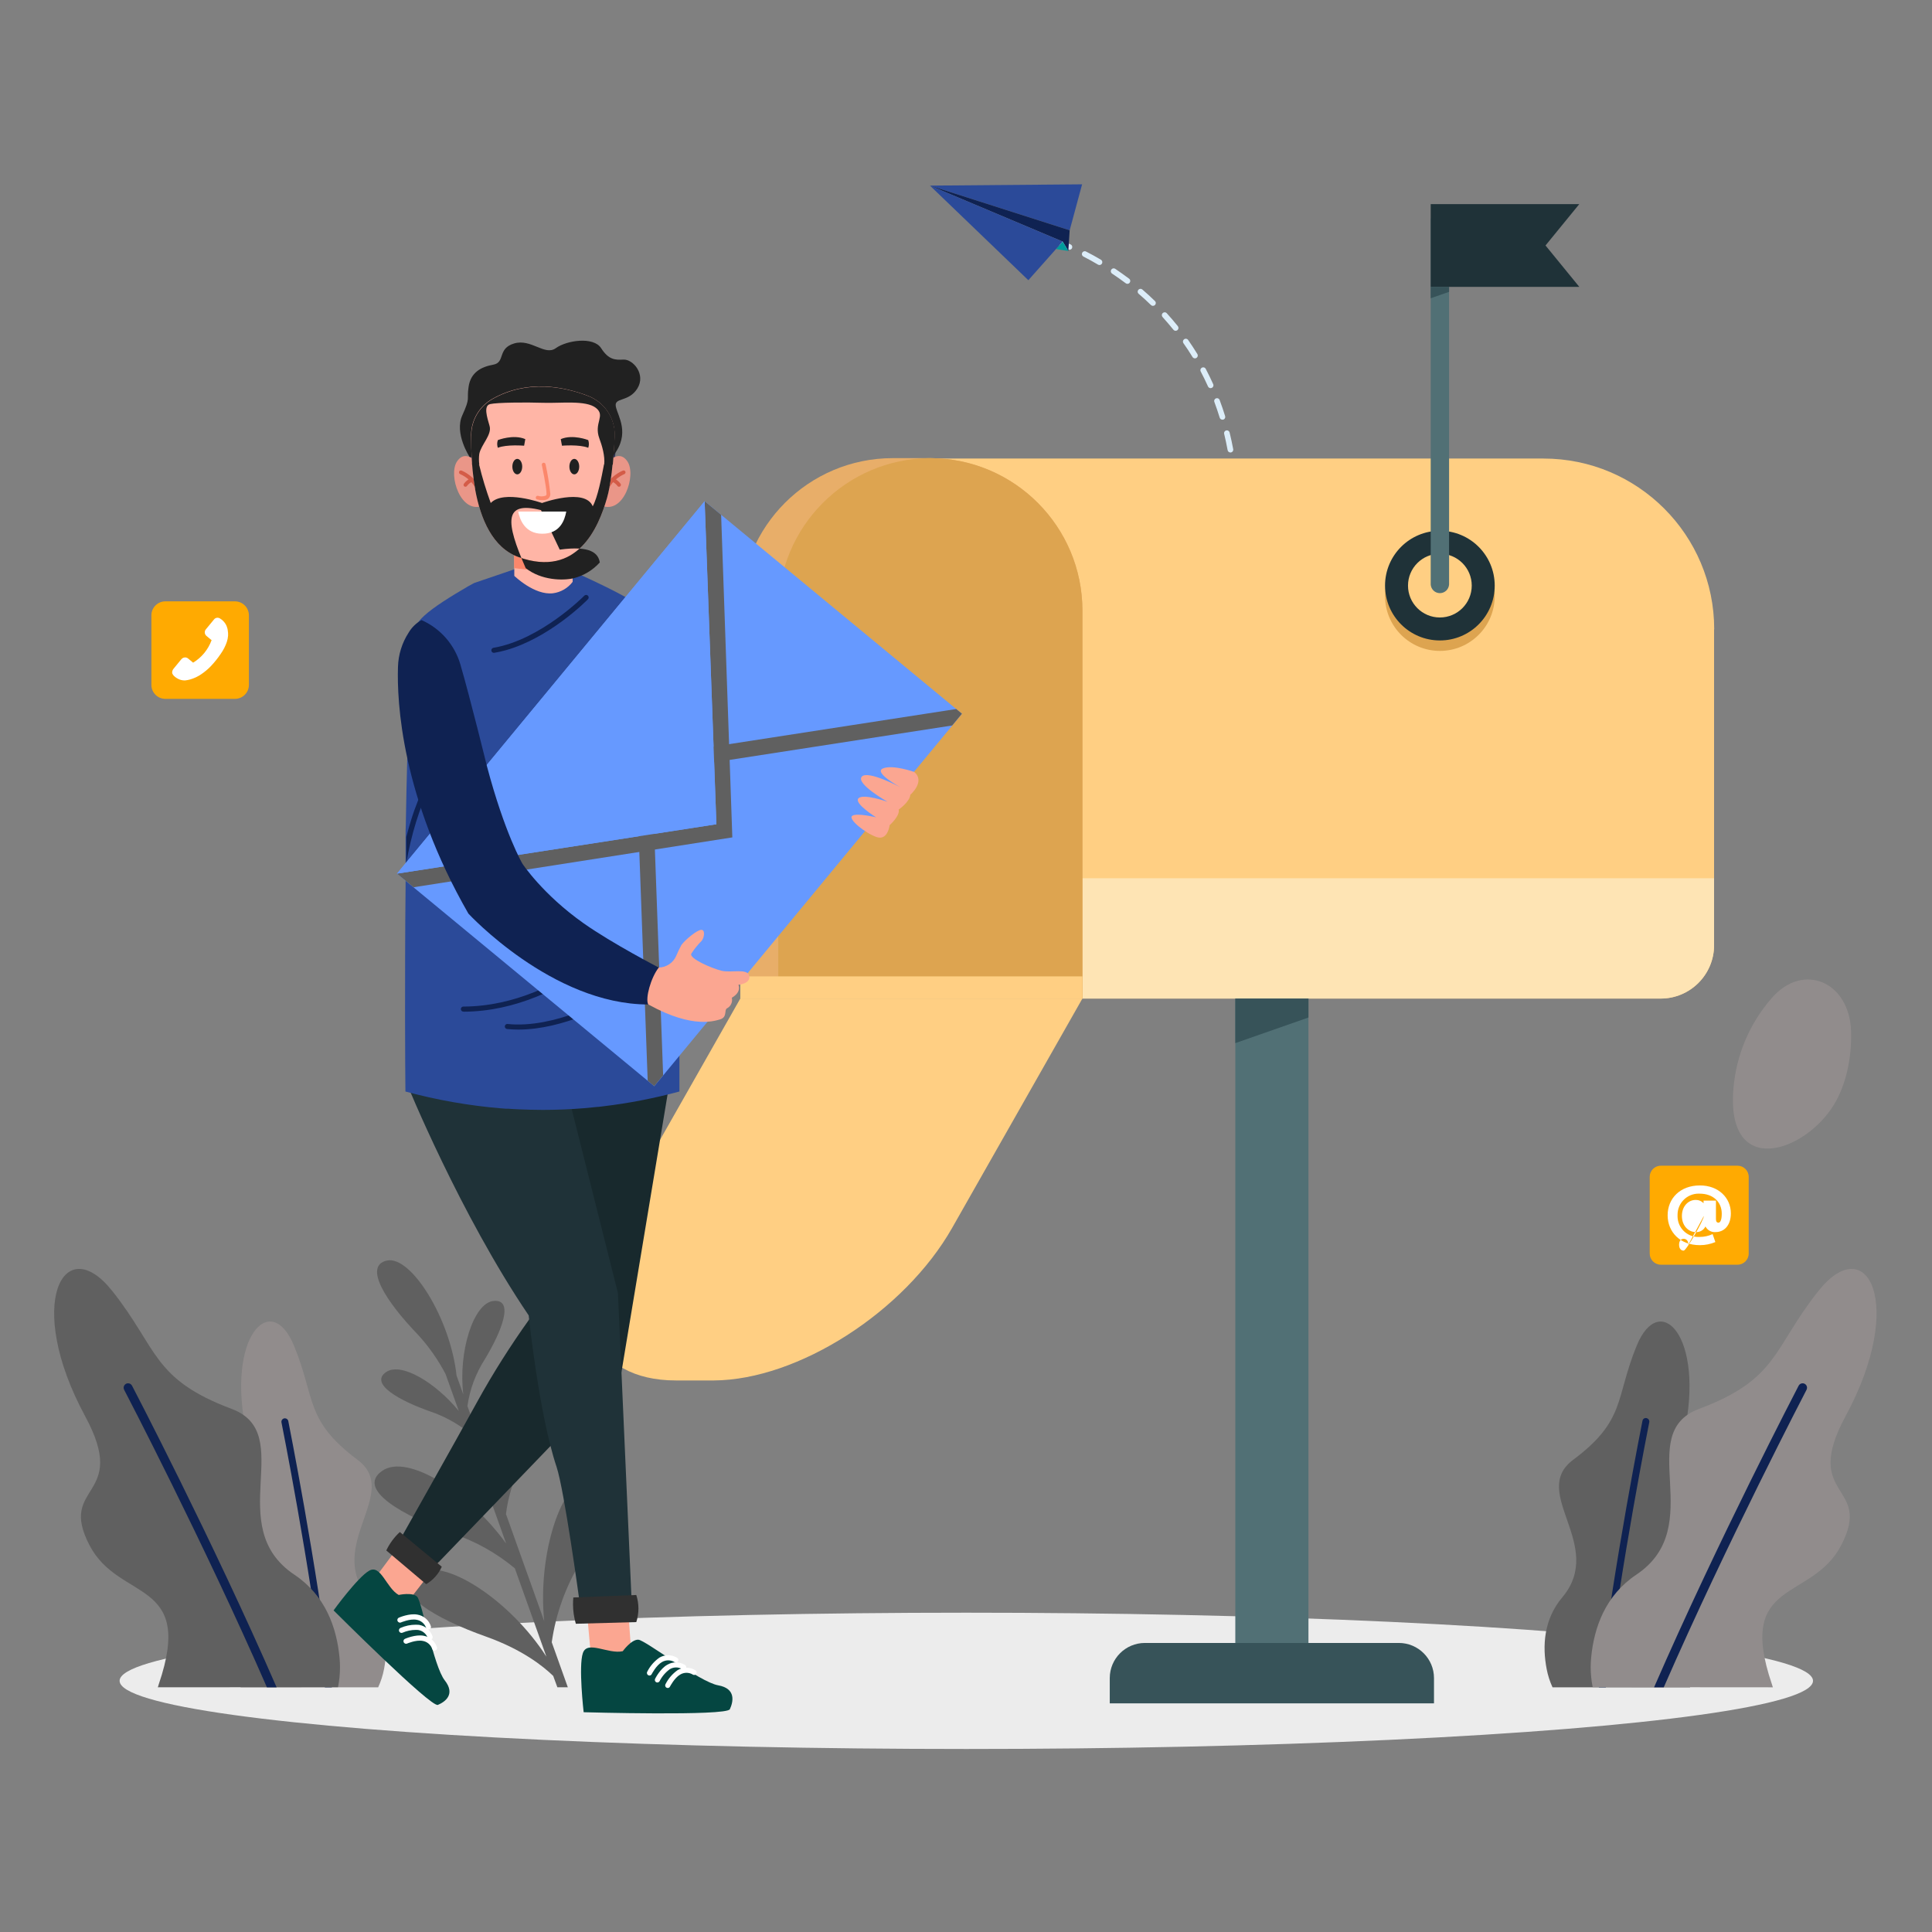 <?xml version="1.0" encoding="UTF-8"?>
<!DOCTYPE svg PUBLIC "-//W3C//DTD SVG 1.1//EN" "http://www.w3.org/Graphics/SVG/1.1/DTD/svg11.dtd">
<!-- Creator: CorelDRAW 2021 (64-Bit) -->
<svg xmlns="http://www.w3.org/2000/svg" xml:space="preserve" width="8.268in" height="8.268in" version="1.1" style="shape-rendering:geometricPrecision; text-rendering:geometricPrecision; image-rendering:optimizeQuality; fill-rule:evenodd; clip-rule:evenodd"
viewBox="0 0 8267.72 8267.72"
 xmlns:xlink="http://www.w3.org/1999/xlink"
 xmlns:xodm="http://www.corel.com/coreldraw/odm/2003">
 <rect x="0" y="0" width="8267.72" height="8267.72" fill="#808080" stroke="none"/>
 <defs>
  <style type="text/css">
   <![CDATA[
    .fil18 {fill:#007FE9;fill-rule:nonzero}
    .fil8 {fill:#009C9C;fill-rule:nonzero}
    .fil20 {fill:#054641;fill-rule:nonzero}
    .fil5 {fill:#0F2252;fill-rule:nonzero}
    .fil3 {fill:#0F2252;fill-rule:nonzero}
    .fil21 {fill:#18292D;fill-rule:nonzero}
    .fil15 {fill:#1F3238;fill-rule:nonzero}
    .fil24 {fill:#212121;fill-rule:nonzero}
    .fil7 {fill:#2B4A99;fill-rule:nonzero}
    .fil23 {fill:#2E3052;fill-rule:nonzero}
    .fil22 {fill:#303030;fill-rule:nonzero}
    .fil17 {fill:#375359;fill-rule:nonzero}
    .fil16 {fill:#517075;fill-rule:nonzero}
    .fil2 {fill:#606060;fill-rule:nonzero}
    .fil30 {fill:#606060;fill-rule:nonzero}
    .fil29 {fill:#6699FF;fill-rule:nonzero}
    .fil4 {fill:#918C8C;fill-rule:nonzero}
    .fil0 {fill:#918C8C;fill-rule:nonzero}
    .fil26 {fill:#D45C48;fill-rule:nonzero}
    .fil6 {fill:#DCEDF9;fill-rule:nonzero}
    .fil14 {fill:#DDA450;fill-rule:nonzero}
    .fil13 {fill:#E8AE69;fill-rule:nonzero}
    .fil25 {fill:#EA9688;fill-rule:nonzero}
    .fil1 {fill:#ECECEC;fill-rule:nonzero}
    .fil28 {fill:#FB876B;fill-rule:nonzero}
    .fil19 {fill:#FBA691;fill-rule:nonzero}
    .fil12 {fill:#FEE4B4;fill-rule:nonzero}
    .fil9 {fill:#FFAA01;fill-rule:nonzero}
    .fil27 {fill:#FFB5A6;fill-rule:nonzero}
    .fil11 {fill:#FFCF83;fill-rule:nonzero}
    .fil10 {fill:white;fill-rule:nonzero}
   ]]>
  </style>
 </defs>
 <g id="Layer_x0020_1">
  <g id="_1669279204320">
   <g id="Layer_3" data-name="Layer 3">
    <path class="fil0" d="M7921.46 4414.65c-6.05,-215.13 -206.41,-298.51 -340.13,-142.86 -94.8,108.59 -152.32,245.1 -163.55,388.81 -30.65,383.43 304.84,272.35 430.12,67.07 53.45,-87.63 76.65,-204.33 73.56,-313.02z"/>
    <ellipse class="fil1" cx="4135.18" cy="7192.91" rx="3623.31" ry="291.62"/>
    <path class="fil2" d="M6618.73 7142.29c5.07,27 13.56,53.35 25.04,78.32l588.43 -0c23.2,-55.12 23.2,-112.48 -11.11,-161.56 -214.43,-305.26 50.06,-299.21 91.96,-507.87 45.98,-229.05 -172.1,-110.66 -106.02,-417.32 89.71,-415.5 -104.75,-615.02 -203.04,-375.14 -92.8,226.24 -45.13,318.9 -272.07,488.47 -188.27,140.61 140.61,365.58 -46.26,588.3 -79.59,94.77 -85.91,208.1 -66.93,306.81z"/>
    <path class="fil3" d="M6871.96 7220.6c66.79,-538.39 184.2,-1126.69 185.88,-1134.56 0.18,-0.93 0.28,-1.88 0.28,-2.83 0,-7.09 -5,-13.2 -11.94,-14.61 -1.15,-0.3 -2.34,-0.45 -3.53,-0.45 -6.96,0 -12.87,5.09 -13.91,11.98 -1.69,8.02 -119.8,599.69 -186.73,1140.47l29.95 0z"/>
    <path class="fil4" d="M7586.67 7220.6c-1.26,-4.36 -2.53,-8.86 -4.08,-13.22 -154.67,-454.02 169.43,-351.52 296.26,-594.07 139.06,-266.17 -172.81,-198.4 19.12,-553.15 259.98,-480.74 91.81,-796.96 -115.86,-536.14 -195.87,245.92 -170.28,377.39 -511.53,505.2 -282.9,106.02 42.18,502.11 -268.56,709.65 -132.17,88.44 -180.68,225.96 -192.91,354.61 -1.32,13.67 -2,27.53 -2,41.28 0,28.59 2.92,57.29 8.59,85.26l770.96 0.58z"/>
    <path class="fil5" d="M7119.85 7220.6c271.93,-622.33 606.44,-1264.34 610.94,-1273.2 1.41,-2.72 2.15,-5.73 2.15,-8.79 0,-10.5 -8.52,-19.02 -19.02,-19.02 -7.09,0 -13.6,3.95 -16.87,10.24 -4.64,8.86 -345.05,662.12 -618.67,1290.78l41.48 0z"/>
    <path class="fil4" d="M1643.48 7142.29c-5.14,27 -13.63,53.42 -25.16,78.33l-588.45 -0.01c-23.2,-55.12 -23.06,-112.48 11.25,-161.56 214.29,-305.26 -50.2,-299.21 -92.1,-507.87 -45.98,-229.05 172.24,-110.66 106.02,-417.32 -89.71,-415.5 104.75,-615.02 203.04,-375.14 93.51,226.24 45.14,318.34 272.08,488.47 188.27,140.61 -140.61,365.58 46.26,588.3 79.58,94.77 85.91,208.1 67.07,306.81z"/>
    <path class="fil3" d="M1390.24 7220.6c-66.79,-538.94 -184.33,-1126.69 -185.88,-1134.56 -0.06,-0.57 -0.09,-1.14 -0.09,-1.7 0,-8.23 6.67,-14.91 14.91,-14.91 6.61,0 12.43,4.36 14.3,10.7 1.55,8.02 119.66,599.69 186.59,1140.47l-29.81 0z"/>
    <path class="fil2" d="M675.54 7220.6c1.13,-4.36 2.39,-8.86 3.94,-13.22 154.67,-454.02 -169.43,-351.52 -296.12,-594.07 -139.06,-266.17 172.67,-198.82 -19.12,-553.15 -260.12,-480.74 -91.96,-796.96 115.72,-536.14 195.87,245.92 170.28,377.39 511.53,505.2 282.9,106.02 -42.18,502.11 268.56,709.65 132.31,88.44 180.82,225.96 192.91,354.61 1.31,13.74 2,27.65 2,41.5 0,28.54 -2.9,57.09 -8.48,85.06l-770.94 0.56z"/>
    <path class="fil5" d="M1142.21 7220.6c-271.8,-622.33 -606.16,-1264.34 -610.94,-1273.2 -1.41,-2.72 -2.15,-5.74 -2.15,-8.8 0,-10.5 8.52,-19.02 19.02,-19.02 7.09,0 13.6,3.95 16.87,10.24 4.78,8.86 345.05,662.12 618.67,1290.78l-41.48 0z"/>
    <path class="fil2" d="M2385.18 7220.46l44.71 0 -68.76 -192.63c17.4,-121.53 59.58,-238.67 123.47,-343.52 127.81,-213.3 160.57,-364.31 53.57,-363.47 -138.78,1.13 -238.19,338.72 -209.22,616.85l-163.69 -458.5c6.61,-59.2 30.93,-172.52 117.27,-314.96 114.03,-188.56 202.19,-409.73 61.73,-397.64 -140.46,12.09 -242.13,351.52 -207.4,632.73l-136.53 -382.31c9.97,-70.96 35.24,-139.07 73.94,-199.39 71.99,-118.81 127.53,-258.15 38.95,-250.56 -88.58,7.59 -152.98,222.72 -130.48,400.45l-28.96 -80.99c-26.43,-244.24 -195.02,-514.62 -297.95,-492.13 -102.93,22.5 -1.97,177.73 131.33,315.67 47.26,51.3 87.66,108.75 119.82,170.56l56.24 157.34c-100.25,-122.33 -247.05,-210.07 -310.74,-166.48 -73.26,50.2 57.93,122.89 188.83,168.73 54.35,18.47 105.46,45.39 151.43,79.74l173.23 485.38c-157.62,-217.94 -420.56,-386.25 -529.67,-311.59 -116.28,79.58 91.96,194.88 299.63,268.56 97.46,32.55 188.31,83.33 267.21,149.09l134.98 377.95c-152.14,-238.19 -442.91,-434.33 -559.06,-354.75 -116.14,79.58 91.96,195.02 299.63,268.56 154.67,54.98 245.36,126.55 288.67,168.73l17.81 48.61z"/>
    <path class="fil6" d="M4577.81 1068.61c-0.5,0.07 -1,0.1 -1.51,0.1 -1.56,0 -3.11,-0.32 -4.54,-0.94 -20.67,-8.86 -32.9,-12.94 -33.04,-12.94 -4.95,-1.66 -8.3,-6.3 -8.3,-11.53 0,-6.72 5.44,-12.16 12.16,-12.16 1.31,0 2.62,0.21 3.87,0.63 1.24,0.42 13.07,4.36 34.73,14.06 4.5,1.89 7.43,6.28 7.43,11.16 0,1.63 -0.33,3.23 -0.96,4.73 -1.78,3.92 -5.55,6.56 -9.84,6.89z"/>
    <path class="fil6" d="M5196.62 1719.91c8.15,21.93 15.89,44.71 22.92,67.49 1.51,5.06 6.17,8.53 11.45,8.53 0.5,0 0.99,-0.03 1.48,-0.09 0.37,0.06 0.75,0.1 1.13,0.1 0.38,0 0.75,-0.04 1.13,-0.1 5.09,-1.55 8.57,-6.25 8.57,-11.57 0,-1.23 -0.19,-2.45 -0.56,-3.62 -7.17,-23.2 -15.04,-46.4 -23.48,-68.9 -1.78,-4.7 -6.29,-7.81 -11.32,-7.81 -6.68,0 -12.1,5.42 -12.1,12.1 0,1.46 0.27,2.92 0.78,4.29l0 -0.42z"/>
    <path class="fil6" d="M5238.52 1856.15c5.48,22.78 10.55,46.26 14.91,70.3 1.11,5.75 6.15,9.9 12.01,9.9 0.4,0 0.81,-0.02 1.21,-0.06l0.98 0c5.73,-1.06 9.9,-6.06 9.9,-11.89 0,-0.72 -0.07,-1.45 -0.2,-2.17 -4.5,-23.9 -9.56,-47.81 -15.33,-71.15 -1.23,-5.53 -6.14,-9.46 -11.8,-9.46 -6.68,0 -12.09,5.41 -12.09,12.09 0,1.06 0.14,2.12 0.41,3.14l0 -0.7z"/>
    <path class="fil6" d="M5289.7 2222.86c6.09,-0.7 10.73,-5.82 10.83,-11.95 0,-24.33 0,-48.79 0,-72.56 -0.19,-6.54 -5.55,-11.74 -12.09,-11.74 -6.68,0 -12.1,5.42 -12.1,12.1 0,0.12 0,0.24 0,0.35 0.7,23.48 0.84,47.52 0,71.57 0,0 0,0 0,0 0,6.65 5.31,12.08 11.95,12.23l1.4 0z"/>
    <path class="fil6" d="M5274.52 1982.84c-6.05,0.83 -10.56,6.01 -10.56,12.12 0,0.65 0.05,1.3 0.15,1.94 1.41,10.97 2.67,22.07 3.8,33.04 1.12,10.97 2.53,25.31 3.52,38.11 0.57,6.3 5.85,11.14 12.19,11.14 0.3,0 0.6,-0.01 0.89,-0.03l0 0c6.17,-0.63 10.87,-5.83 10.87,-12.03 0,-0.35 -0.02,-0.7 -0.05,-1.05 -0.98,-12.94 -2.11,-26.01 -3.52,-38.67 -1.41,-12.65 -2.53,-22.5 -3.94,-33.61 -0.74,-6.06 -5.89,-10.62 -12,-10.62 -0.45,0 -0.91,0.03 -1.35,0.07l0 -0.42z"/>
    <path class="fil6" d="M5169.49 1653.82c1.97,4.4 6.34,7.23 11.16,7.23 0.4,0 0.81,-0.02 1.21,-0.06 1.27,-0.11 2.51,-0.45 3.66,-0.99 4.4,-1.92 7.24,-6.27 7.24,-11.07 0,-1.7 -0.36,-3.39 -1.06,-4.95 -9.98,-22.07 -20.67,-44.15 -31.92,-65.52 -2.09,-4 -6.24,-6.52 -10.76,-6.52 -6.7,0 -12.14,5.44 -12.14,12.14 0,1.96 0.47,3.89 1.38,5.62 11.11,20.95 21.51,42.61 31.22,64.12z"/>
    <path class="fil6" d="M4636.3 1097.86c20.81,10.69 42.18,22.36 62.57,34.59 1.87,1.06 4,1.61 6.15,1.61 0.43,0 0.87,-0.02 1.3,-0.07 3.82,-0.39 7.22,-2.59 9.14,-5.91 1.11,-1.87 1.7,-4.01 1.7,-6.19 0,-4.27 -2.25,-8.22 -5.92,-10.4 -21.09,-12.52 -42.18,-24.33 -63.83,-35.15 -1.72,-0.89 -3.62,-1.35 -5.56,-1.35 -6.69,0 -12.11,5.42 -12.11,12.11 0,4.53 2.53,8.68 6.55,10.76z"/>
    <path class="fil6" d="M4817.26 1212.03c2.13,1.67 4.76,2.58 7.47,2.58 0.37,0 0.74,-0.02 1.11,-0.05 3.34,-0.37 6.39,-2.1 8.44,-4.78 1.63,-2.12 2.52,-4.72 2.52,-7.39 0,-3.78 -1.76,-7.34 -4.77,-9.62 -19.26,-14.06 -39.23,-28.96 -59.2,-42.18 -2.06,-1.44 -4.52,-2.22 -7.03,-2.22 -6.78,0 -12.27,5.49 -12.27,12.27 0,4 1.96,7.76 5.24,10.06 20.11,13.22 39.65,27.28 58.49,41.34z"/>
    <path class="fil6" d="M4925.39 1305.39c2.17,2.22 5.14,3.47 8.24,3.47 0.49,0 0.98,-0.03 1.46,-0.09 6.2,-0.5 10.99,-5.69 10.99,-11.91 0,-3.32 -1.38,-6.5 -3.82,-8.76 -17.3,-16.87 -35.29,-33.46 -53.71,-49.21 -2.2,-1.91 -5.02,-2.97 -7.94,-2.97 -6.69,0 -12.11,5.42 -12.11,12.11 0,3.5 1.52,6.84 4.17,9.14 18,15.6 36.28,31.78 52.73,48.22z"/>
    <path class="fil6" d="M5021.43 1410.99c2.27,2.88 5.74,4.57 9.4,4.57 0.43,0 0.86,-0.02 1.29,-0.07 2.29,-0.27 4.48,-1.14 6.32,-2.53 2.88,-2.35 4.56,-5.87 4.56,-9.59 0,-2.74 -0.91,-5.4 -2.58,-7.57 -15.19,-18.84 -31.07,-37.4 -47.39,-55.4 -2.3,-2.54 -5.57,-3.99 -9,-3.99 -6.71,0 -12.15,5.44 -12.15,12.15 0,3.02 1.12,5.92 3.15,8.15 15.89,17.58 31.5,35.86 46.4,54.28z"/>
    <path class="fil6" d="M5103.12 1527.69c2.15,3.63 6.06,5.85 10.28,5.85 0.46,0 0.93,-0.03 1.39,-0.08 1.8,-0.15 3.54,-0.74 5.06,-1.69 3.62,-2.22 5.83,-6.17 5.83,-10.42 0,-2.22 -0.61,-4.41 -1.75,-6.31 -12.65,-20.67 -26.15,-41.06 -39.93,-60.88 -2.32,-2.91 -5.84,-4.6 -9.56,-4.6 -6.76,0 -12.23,5.48 -12.23,12.23 0,2.27 0.63,4.49 1.82,6.42 13.64,19.26 26.72,39.09 39.09,59.48z"/>
    <polygon class="fil7" points="4577.53,985.51 4630.68,788.8 3979.67,794.29 "/>
    <polygon class="fil5" points="3979.67,794.29 4546.03,1033.04 4547.44,1033.74 4571.76,1074.09 4577.53,985.51 "/>
    <polygon class="fil8" points="4571.76,1074.09 4519.04,1065.8 4547.44,1033.74 "/>
    <polygon class="fil7" points="4476.15,1003.65 4547.44,1033.74 4400.65,1199.09 3979.67,794.29 "/>
    <path class="fil9" d="M707.74 2573.39l297.52 0c33.08,0 59.9,26.82 59.9,59.9l0 297.52c0,33.07 -26.82,59.9 -59.9,59.9l-297.53 0c-33.07,-0 -59.89,-26.83 -59.89,-59.9l-0 -297.52c0,-33.07 26.83,-59.9 59.9,-59.9z"/>
    <path class="fil10" d="M974.47 2696.14c0,-2.95 -1.26,-5.76 -1.97,-8.72 -2.63,-10.07 -7.66,-19.39 -14.62,-27.13 -4.8,-5.64 -10.57,-10.41 -17.01,-14.06 -3,-1.81 -6.43,-2.76 -9.93,-2.76 -6.05,0 -11.75,2.84 -15.39,7.67 -11.67,14.06 -23.2,28.12 -34.73,42.18 -2.93,3.57 -4.52,8.05 -4.52,12.66 0,5.99 2.7,11.67 7.33,15.46 6.33,5.63 12.94,10.83 19.41,16.03l2.53 1.69c-14.47,40.32 -42.47,74.49 -79.16,96.59l-14.06 -11.67 -7.31 -6.05c-3.63,-3.04 -8.21,-4.71 -12.94,-4.71 -4.01,0 -7.93,1.2 -11.25,3.44 -2.39,1.85 -4.57,3.98 -6.47,6.33 -10.41,12.8 -20.81,25.59 -31.35,38.24 -3.41,3.97 -5.57,8.87 -6.19,14.06 0,1.83 0,3.66 0,5.63 1.49,3.35 3.39,6.52 5.63,9.42 5.97,6.31 13.09,11.46 20.94,15.18 8.15,4.05 17.14,6.15 26.24,6.15 1.14,0 2.31,-0.04 3.44,-0.1 6.83,-0.74 13.63,-2.06 20.24,-3.93 17.09,-4.84 33.3,-12.47 47.94,-22.5 14.59,-9.8 28.13,-21.13 40.35,-33.75 16.15,-16.95 30.92,-35.32 43.87,-54.81 10.56,-15.13 19.04,-31.67 25.06,-49.09 2.92,-8.83 4.78,-18.02 5.46,-27.29 0,-3.8 0,-7.59 0,-11.25l-1.54 -12.94z"/>
    <path class="fil9" d="M7107.48 4988.46l328.04 0c26.4,-0 47.81,21.41 47.81,47.8l0 328.04c0,26.39 -21.41,47.8 -47.81,47.8l-328.04 0c-26.4,-0 -47.81,-21.41 -47.81,-47.81l0 -328.03c0,-26.4 21.41,-47.81 47.81,-47.81z"/>
    <path class="fil10" d="M7406.97 5192.34c0,52.73 -29.67,80.15 -65.1,80.15 -1.33,0.11 -2.68,0.18 -4.02,0.18 -16.69,0 -31.98,-9.36 -39.57,-24.22 -7.25,14.79 -22.3,24.18 -38.77,24.18 -1.14,0 -2.28,-0.05 -3.41,-0.14 -29.95,0 -58.63,-26.3 -58.63,-68.9 0,-42.6 28.12,-68.62 58.63,-68.62 0.59,-0.02 1.2,-0.03 1.8,-0.03 12.23,0 23.92,5.11 32.22,14.1l0 -11.11 53.01 0 0 79.16c0,11.53 4.78,15.19 10.83,15.19 6.05,0 14.06,-7.73 14.06,-38.67 0,-50.06 -37.26,-85.49 -94.21,-85.49 -1.59,-0.08 -3.22,-0.13 -4.81,-0.13 -49.77,0 -90.13,40.36 -90.13,90.13 0,0.79 0.02,1.59 0.03,2.38 -0.05,1.35 -0.09,2.72 -0.09,4.08 0,49.07 39.8,88.86 88.86,88.86 1.67,0 3.35,-0.06 5.01,-0.14 0.26,0.01 0.57,0.01 0.83,0.01 19.11,0 38.06,-4.14 55.43,-12.1l11.67 34.03c-20.71,8.72 -43.02,13.23 -65.5,13.23 -0.66,0 -1.36,-0.02 -2,-0.02 -83.24,0 -136.67,-56.24 -136.67,-127.95 0,-71.71 53.43,-127.53 137.8,-127.53 79.3,-0.41 132.73,52.88 132.73,119.39zm-181.94 134.14c0,-16.59 -8.58,-25.17 -19.96,-25.17 -11.39,0 -19.69,8.58 -19.69,25.17 0,16.59 8.3,25.45 19.69,25.45 11.39,0 86.33,-131.46 86.33,-148.34l-66.37 122.89z"/>
    <path class="fil11" d="M7335.12 2693.05l0 1351.52c0,0.03 0,0.11 0,0.14 0,126.17 -102.32,228.48 -228.49,228.48 0,0 0,0 0,0l-3238.19 0 0 -2310.89 2736.08 0c0.17,0 0.52,0 0.7,0 403.35,0 730.46,327.11 730.46,730.46 0,0.18 0,0.54 0,0.71l-0.56 -0.43z"/>
    <path class="fil12" d="M7335.12 3758.29l0 286.28c0,0.03 0,0.11 0,0.14 0,126.17 -102.32,228.48 -228.49,228.48 0,0 0,0 0,0l-2706.69 0 0 -514.91 2935.18 0z"/>
    <path class="fil13" d="M4632.09 2613.32l0 1659.17 -1464 0 0 -1659.17c0,0.02 0,-0.14 0,-0.14 0,-360.42 292.28,-652.7 652.7,-652.7 0,0 0,0 0,0l162.54 0c358.89,2.22 648.76,293.93 648.76,652.83 0,0 0,0 0,0l0 0.01z"/>
    <path class="fil14" d="M4632.09 2613.32l0 1659.17 -1301.6 0 0 -1659.17c0.01,-0.01 0.01,-0.01 0.01,-0.01 0,-358.9 289.87,-650.61 648.78,-652.84l4.06 0.01c358.89,2.22 648.76,293.93 648.76,652.83 0,0 0,0 0,0l0 0.01z"/>
    <path class="fil11" d="M3168.08 4273.06l-557.51 981.57c-204.44,360.66 -77.89,652.84 281.92,652.84l162.54 0c359.96,-2.25 815.52,-293.59 1019.54,-652.84l557.5 -981.57 -1464 -0z"/>
    <rect class="fil11" x="3168.08" y="4178.28" width="1464" height="94.77"/>
    <circle class="fil14" cx="6161.75" cy="2550.76" r="234.67"/>
    <circle class="fil15" cx="6161.75" cy="2506.04" r="234.67"/>
    <path class="fil11" d="M6161.75 2642.43c-75.31,0 -136.39,-61.07 -136.39,-136.39 0,-75.31 61.07,-136.39 136.39,-136.39 75.31,0 136.39,61.07 136.39,136.39 -0.06,75.29 -61.1,136.33 -136.39,136.39l0 -0z"/>
    <path class="fil16" d="M6201.12 935.74l0 1565.52c-1.24,20.79 -18.47,37.02 -39.3,37.02 -20.83,0 -38.06,-16.23 -39.3,-37.02l0 -1565.52 78.6 0z"/>
    <polygon class="fil15" points="6758.35,1227.5 6122.52,1227.5 6122.52,873.45 6758.35,873.45 6613.81,1050.47 "/>
    <polygon class="fil17" points="6201.12,1227.5 6201.12,1248.87 6122.52,1276.29 6122.52,1227.5 "/>
    <rect class="fil16" x="5286.33" y="4273.47" width="312.99" height="2996.2"/>
    <path class="fil17" d="M4899.52 7030.78l1086.61 0c83.07,-0 150.45,67.37 150.45,150.44l0 108.13 -1387.51 0.01 0 -108.13c0,-83.08 67.37,-150.46 150.45,-150.46l0 0z"/>
    <polygon class="fil17" points="5599.32,4273.48 5599.32,4354.33 5286.33,4463.86 5286.33,4273.48 "/>
    <path class="fil18" d="M2737.12 3181.94c116.14,421.82 498.74,540.21 498.74,540.21 120.61,-24.64 236.6,-68.96 343.19,-130.39 -28.12,-67.63 -40.5,-136.39 -56.24,-225.81 -140.61,39.23 -262.52,60.18 -262.52,60.18 -297.39,-137.8 -478.07,-797.67 -478.07,-797.67 -176.57,167.79 -45.1,553.47 -45.1,553.47z"/>
    <path class="fil19" d="M1736.7 6575.92l-125.7 168.73c0,0 22.92,75.22 116.14,133.15l150.45 -193.62 -140.89 -108.26z"/>
    <path class="fil20" d="M1706.19 6825.36c0,0 58.91,-12.8 79.02,7.59 20.11,20.39 70.3,297.24 117.97,357.85 47.67,60.6 0,92.8 -29.39,105.04 -29.39,12.24 -446.29,-404.39 -446.29,-404.39 0,0 103.2,-142.44 152.84,-170.13 49.63,-27.7 73.12,74.66 125.85,104.05z"/>
    <path class="fil10" d="M1713.92 6986.91c-4.06,-1.76 -6.69,-5.77 -6.69,-10.2 0,-4.43 2.63,-8.43 6.69,-10.19 20.57,-9.09 42.87,-13.82 65.38,-13.82 4.63,0 9.31,0.2 13.93,0.59 26.92,4.54 49.17,23.6 57.79,49.51 0.33,1.07 0.5,2.18 0.5,3.3 0,4.94 -3.22,9.3 -7.95,10.75 -0.94,0.27 -1.91,0.41 -2.88,0.41 -4.79,0 -8.98,-3.23 -10.2,-7.85 -6.44,-18.06 -22.25,-31.17 -41.19,-34.17 -3.17,-0.22 -6.37,-0.33 -9.55,-0.33 -19.81,0 -39.42,4.16 -57.52,12.14 -1.26,0.55 -2.62,0.83 -3.99,0.83 -1.49,0 -2.96,-0.33 -4.3,-0.97l-0 0z"/>
    <path class="fil10" d="M1707.03 6942.62c-2.69,-1.07 -4.83,-3.21 -5.9,-5.91 -0.49,-1.28 -0.75,-2.64 -0.75,-4.01 0,-4.3 2.48,-8.22 6.37,-10.05 1.83,-0.84 45,-19.54 79.3,-13.22 27,4.39 49.31,23.5 57.79,49.5 0.38,1.12 0.57,2.3 0.57,3.49 0,4.93 -3.28,9.25 -8.02,10.57 -1.01,0.31 -2.06,0.48 -3.11,0.48 -4.72,0 -8.83,-3.22 -9.96,-7.8 -6.45,-18.06 -22.26,-31.17 -41.2,-34.16 -28.12,-5.2 -66.65,11.67 -67.07,11.81 -1.03,0.35 -2.12,0.53 -3.21,0.53 -1.68,0 -3.33,-0.43 -4.81,-1.23l-0 0z"/>
    <path class="fil10" d="M1733.19 7033.17c-2.72,-1.03 -4.87,-3.19 -5.9,-5.91 -0.5,-1.28 -0.75,-2.64 -0.75,-4.01 0,-4.3 2.48,-8.22 6.37,-10.05 1.83,-0.84 45,-19.69 79.44,-13.36 26.94,4.43 49.18,23.52 57.64,49.49 0.33,1.07 0.5,2.19 0.5,3.31 0,4.94 -3.22,9.3 -7.95,10.75 -0.96,0.3 -1.97,0.44 -2.98,0.44 -4.78,0 -8.94,-3.26 -10.1,-7.89 -6.46,-18.02 -22.27,-31.09 -41.19,-34.03 -28.12,-5.2 -66.65,11.67 -67.07,11.81 -1.07,0.36 -2.2,0.54 -3.33,0.54 -1.63,0 -3.24,-0.38 -4.69,-1.1l0 0z"/>
    <path class="fil19" d="M2508.63 6864.44l18.98 209.37c0,0 67.49,40.5 175.48,21.23l-17.71 -244.66 -176.74 14.06z"/>
    <path class="fil20" d="M2664.99 7066.07c0,0 36.84,-50.9 66.65,-49.21 29.81,1.69 262.52,181.24 341.39,195.16 78.88,13.92 64.26,72.28 50.2,102.37 -14.06,30.09 -625.56,12.8 -625.56,12.8 0,0 -22.64,-196.85 -3.37,-253.09 19.26,-56.24 108.69,6.05 170.7,-8.02z"/>
    <path class="fil10" d="M2816.43 7199.37c-1.1,0.38 -2.26,0.57 -3.43,0.57 -1.75,0 -3.48,-0.44 -5.01,-1.28 -3.5,-1.96 -5.67,-5.67 -5.67,-9.69 0,-1.5 0.31,-2.99 0.9,-4.37 0.84,-1.69 21.93,-43.73 52.59,-60.74 11.2,-6.53 23.95,-9.98 36.92,-9.98 13.8,0 27.33,3.91 39.01,11.25 3,2.1 4.8,5.54 4.8,9.22 0,2.11 -0.59,4.18 -1.71,5.96 -1.99,2.88 -5.28,4.6 -8.78,4.6 -2.19,0 -4.33,-0.67 -6.12,-1.93 -8.06,-4.84 -17.31,-7.41 -26.72,-7.41 -9.41,0 -18.65,2.57 -26.72,7.41 -18.67,13.46 -33.86,31.3 -44.15,51.89 -1.37,2.15 -3.46,3.75 -5.9,4.5l-0 0z"/>
    <path class="fil10" d="M2782.82 7169.7c-1.12,0.37 -2.3,0.57 -3.49,0.57 -6.06,0 -10.97,-4.91 -10.97,-10.97 0,-1.76 0.43,-3.51 1.24,-5.07 12.11,-24.35 30.23,-45.35 52.58,-60.89 11.23,-6.54 24.01,-10 37,-10 13.83,0 27.37,3.92 39.08,11.27 2.95,2.11 4.7,5.52 4.7,9.15 0,2.14 -0.61,4.23 -1.76,6.04 -1.96,2.91 -5.24,4.66 -8.74,4.66 -2.21,0 -4.36,-0.7 -6.16,-1.98 -8.09,-4.77 -17.32,-7.3 -26.72,-7.3 -9.39,0 -18.63,2.52 -26.71,7.29 -25.03,14.06 -43.87,51.6 -44.15,52.02 -1.2,2.45 -3.33,4.32 -5.91,5.2l-0.01 0.01z"/>
    <path class="fil10" d="M2861 7223c-1.12,0.37 -2.3,0.57 -3.49,0.57 -6.06,0 -10.97,-4.91 -10.97,-10.97 0,-1.76 0.43,-3.51 1.24,-5.07 12.11,-24.35 30.23,-45.35 52.58,-60.89 11.21,-6.54 23.96,-10 36.93,-10 13.8,0 27.34,3.92 39.01,11.28 3.03,2.07 4.85,5.5 4.85,9.18 0,2.13 -0.61,4.21 -1.76,6 -1.99,2.93 -5.3,4.69 -8.85,4.69 -2.16,0 -4.28,-0.66 -6.06,-1.88 -8.06,-4.84 -17.31,-7.41 -26.72,-7.41 -9.41,0 -18.65,2.57 -26.72,7.41 -25.03,14.06 -43.87,51.46 -44.15,51.89 -1.19,2.45 -3.32,4.32 -5.9,5.2l-0.01 0.01z"/>
    <path class="fil21" d="M2392.07 4593.22l-126.55 1051.88c-80.43,112.56 -155.85,231.25 -222.69,352.51 -91.26,166.2 -334.37,597.44 -334.37,597.44l147.07 112.48 803.68 -834.8 214.29 -1289.79 -481.44 10.26z"/>
    <path class="fil22" d="M1890.52 6704.57c-13.87,31.24 -37.26,57.41 -66.78,74.66l-170.7 -144.26c14.11,-29.75 33.86,-56.56 58.06,-78.89l179.42 148.49z"/>
    <path class="fil15" d="M1740.92 4636.67c0,0 226.8,557.65 521.51,992.4 0,0 44.01,423.09 119.37,648.34 32.9,98.43 96.74,565.8 96.74,565.8l223.57 -10.12 -57.65 -1299.21 -236.5 -940.94 -667.04 43.73z"/>
    <path class="fil22" d="M2722.92 6825.5c6.05,18.73 9.17,38.3 9.17,58 0,19.69 -3.12,39.27 -9.18,58l-258.72 7.17c-7.99,-27.19 -12.07,-55.38 -12.07,-83.72 0,-9.58 0.51,-19.23 1.41,-28.74l269.39 -10.7z"/>
    <path class="fil7" d="M2782.54 2628.51c33.61,42.18 101.24,470.61 112.48,905.65 0,9.98 0,19.96 0.7,29.95 1.13,46.12 2.11,92.33 2.95,138.64 0.98,45.56 1.83,91.11 2.53,136.39 1.26,73.96 2.39,146.93 3.23,217.1 0,7.87 0,15.89 0,23.76 0.84,68.48 1.41,134 1.97,195.3 0,8.02 0,15.89 0,23.76 0.7,92.1 1.13,173.51 1.13,239.03l0 -0c0,9.14 0,17.86 0,26.43 0,45.7 0,81.97 0,106.44 -106.14,28.55 -215.46,50.19 -324.79,63.11l-8.72 1.13 -14.06 1.69 -3.66 0c-18.7,2.11 -37.4,3.94 -56.24,5.48 -59.07,4.9 -118.64,7.29 -177.94,7.29 -33.77,0 -67.81,-1.06 -101.31,-2.39l-24.46 -1.26 -21.93 -1.41 -9.98 0 -18.56 -1.41c-138.76,-11.45 -276.64,-35.86 -410.91,-72.2 -0.7,-53.85 -1.26,-163.67 -1.55,-305.12l0 -23.62c0,-156.07 0,-347.72 2.25,-545 0,-15.61 0,-31.07 0,-46.82 0,-18.14 0,-36.28 0,-54.56 0,-2.95 0,-6.05 0,-9.14 0,-3.09 0,-8.58 0,-12.94l0 -25.59c0,-12.52 0,-25.03 0,-37.4 0,-9.42 0,-18.98 0,-28.12 0,-18.7 0,-37.54 0.98,-56.24 6.61,-391.59 19.83,-751.55 45,-843.65 1.36,-6.48 3.79,-12.71 7.08,-18.44 2.93,-4.31 6.22,-8.48 9.7,-12.37 4.78,-5.34 10.26,-10.83 16.31,-16.45 42.18,-38.67 114.74,-83.52 188.56,-126.55l25.73 -14.06c1.26,-0.7 200.51,-67.91 201.77,-68.76l208.38 14.06c0,0 293.72,126.41 343.35,188.28z"/>
    <path class="fil5" d="M1942.13 3192.77c0,0 0,0 0,0 0,-5.98 -4.85,-10.83 -10.83,-10.83 -3.36,0 -6.53,1.56 -8.58,4.22 -72.76,98.3 -128.45,208.49 -164.18,325.52 -7.59,24.46 -14.06,48.09 -19.96,70.3 0,9.42 0,18.98 0,28.12 0,12.37 0,24.89 0,37.4l0 25.59c0,4.36 0,8.58 0,12.94 0,4.36 0,6.19 0,9.14 9.92,-60.05 24.12,-119.8 42.08,-178.08 35.07,-114.33 89.64,-222.31 160.63,-318.39 1.43,-1.88 2.22,-4.15 2.24,-6.5l-1.41 0.56z"/>
    <path class="fil5" d="M1984.31 4329.44l0 0c224.97,-0.98 417.04,-103.35 538.53,-188.98 77.47,-54.2 148.59,-117.15 211.69,-187.51 1.73,-2.02 2.64,-4.51 2.64,-7.09 0,-6 -4.87,-10.87 -10.87,-10.87 -3.2,0 -6.23,1.41 -8.3,3.84 -62.07,68.92 -132.06,130.77 -208.11,183.74 -118.95,84.37 -306.52,183.91 -525.73,184.9 -0.39,-0.02 -0.81,-0.04 -1.22,-0.04 -5.98,0 -10.83,4.85 -10.83,10.83 0,5.98 4.85,10.83 10.83,10.83 0.41,0 0.82,-0.02 1.23,-0.07l0.14 0.43z"/>
    <path class="fil5" d="M2218.7 4405.93c195.3,0 389.91,-111.22 398.76,-116.28 3.37,-1.94 5.45,-5.54 5.45,-9.43 0,-6 -4.87,-10.87 -10.87,-10.87 -1.9,0 -3.77,0.5 -5.41,1.44 -2.25,1.41 -231.3,132.17 -434.48,111.22 -0.43,-0.06 -0.87,-0.08 -1.3,-0.08 -5.47,0 -10.04,4.19 -10.51,9.64 -0.04,0.4 -0.07,0.8 -0.07,1.2 0,5.52 4.15,10.15 9.63,10.76 15.69,1.53 31.59,2.39 47.38,2.39 0.46,0 0.98,0 1.44,0l-0.03 0z"/>
    <path class="fil5" d="M2162.74 2783.04c188.13,-52.17 346.04,-210.91 353.2,-218.65 2.07,-2.01 3.24,-4.78 3.24,-7.67 0,-2.89 -1.17,-5.65 -3.24,-7.66 -2.03,-2.03 -4.79,-3.18 -7.67,-3.18 -2.87,0 -5.63,1.15 -7.67,3.18 -1.83,1.97 -187.57,189.12 -388.92,223.15 -5.23,0.86 -9.07,5.38 -9.07,10.69 0,5.98 4.85,10.83 10.83,10.83 0.59,0 1.18,-0.05 1.76,-0.15 15.98,-2.63 31.91,-6.19 47.51,-10.54l0.01 -0.01z"/>
    <path class="fil23" d="M2005.4 1904.8c0,190.24 116.98,321.43 307.23,321.43 190.24,0 323.4,-140.61 323.4,-331.27 0,-190.67 -112.48,-334.37 -302.87,-334.37 -228.63,0 -327.76,154.11 -327.76,344.21z"/>
    <path class="fil24" d="M2009.62 1955.28c0,0 -66.51,-100.54 -31.22,-178.01 36.28,-80.15 17.86,-62.57 27,-122.89 9.14,-60.32 52.87,-84.37 105.46,-93.78 52.59,-9.42 16.45,-69.18 89.29,-90.83 72.83,-21.65 131.19,54.28 178.15,20.25 46.96,-34.03 161.84,-50.76 194.18,0 32.34,50.76 61.02,50.48 95.47,48.79 41.48,-1.97 97.02,63.56 59.48,123.74 -37.54,60.18 -100.67,36.28 -91.96,77.76 8.72,41.48 62.15,114.45 -9.42,207.26 -21.65,28.11 -616.42,7.72 -616.42,7.72z"/>
    <path class="fil25" d="M2048 1986.78c0,0 -52.73,-70.3 -92.1,-12.23 -39.37,58.07 16.31,230.46 112.48,188.41l-20.39 -176.18z"/>
    <path class="fil26" d="M2047.44 2109.81c-3.69,-0 -6.91,-2.49 -7.87,-6.05 -14.91,-53.15 -70.3,-74.66 -70.3,-74.8 -3.12,-1.27 -5.16,-4.31 -5.16,-7.67 0,-0.98 0.17,-1.95 0.51,-2.87 1.12,-3.13 4.09,-5.23 7.42,-5.23 1.02,0 2.04,0.2 2.99,0.59 2.67,0.98 63.27,24.46 80.43,85.63 0.21,0.72 0.32,1.48 0.32,2.24 0,3.63 -2.44,6.81 -5.94,7.74 -0.68,0.28 -1.41,0.43 -2.15,0.43 -0.08,0 -0.16,-0 -0.24,-0l-0 0z"/>
    <path class="fil26" d="M1991.76 2082.95c-1.54,-0.02 -3.04,-0.46 -4.36,-1.26 -2.3,-1.51 -3.69,-4.07 -3.69,-6.83 0,-1.57 0.45,-3.11 1.3,-4.42 7.8,-10.76 18.33,-19.27 30.5,-24.61 1.04,-0.45 2.15,-0.68 3.28,-0.68 3.19,0 6.09,1.86 7.41,4.76 0.46,1.05 0.69,2.18 0.69,3.32 0,3.22 -1.86,6.14 -4.77,7.51 -9.28,4.06 -17.38,10.47 -23.48,18.56 -1.51,2.28 -4.07,3.65 -6.8,3.65 -0.03,0 -0.06,0 -0.09,0l-0 0z"/>
    <path class="fil25" d="M2592.72 1986.78c0,0 52.87,-70.3 92.24,-12.23 39.37,58.07 -16.31,230.46 -112.48,188.41l20.24 -176.18z"/>
    <path class="fil26" d="M2593.42 2109.81c3.68,-0.05 6.88,-2.51 7.88,-6.05 14.91,-53.15 70.3,-74.66 70.3,-74.8 3.18,-1.25 5.28,-4.31 5.28,-7.73 0,-0.96 -0.17,-1.92 -0.5,-2.82 -1.22,-3.13 -4.24,-5.19 -7.59,-5.19 -1.01,0 -2.01,0.19 -2.95,0.55 -2.53,0.98 -63.27,24.46 -80.43,85.63 -0.19,0.7 -0.28,1.42 -0.28,2.14 0,3.64 2.41,6.84 5.91,7.84l2.39 0.43z"/>
    <path class="fil26" d="M2648.96 2082.95c1.59,-0 3.15,-0.44 4.5,-1.26 2.28,-1.55 3.64,-4.12 3.64,-6.87 0,-1.55 -0.43,-3.07 -1.25,-4.38 -7.81,-10.75 -18.34,-19.26 -30.51,-24.61 -1.1,-0.52 -2.3,-0.8 -3.52,-0.8 -4.5,0 -8.15,3.65 -8.15,8.15 0,3.31 2,6.29 5.06,7.54 9.28,4.07 17.38,10.48 23.48,18.57 1.44,2.27 3.95,3.65 6.65,3.65 0.03,0 0.07,0 0.1,0l-0 0z"/>
    <path class="fil27" d="M2450.56 2308.77l0 181.1c-20.36,26.99 -50.81,44.67 -84.36,48.93 -79.3,9.42 -165.35,-74.52 -165.35,-74.52l0 -143.42 249.72 -12.09z"/>
    <path class="fil28" d="M2450.56 2308.77l0 75.93c-46.4,51.46 -128.66,64.26 -250.42,46.26l0 -110.09 250.42 -12.09z"/>
    <path class="fil27" d="M2020.02 1983.54c0.7,9.84 1.55,19.96 2.53,30.09 2.53,25.45 5.91,51.74 10.69,77.76l0 2.67c22.92,126.55 74.66,250.28 186.02,290.07 252.25,89.99 342.24,-126.55 378.37,-253.09 3.94,-14.06 7.59,-29.53 10.69,-46.26l0 -1.97c3.52,-18.7 6.61,-38.67 9.14,-59.06 1.83,-15.19 3.52,-30.65 4.92,-46.12 3.8,-37.68 6.19,-75.51 7.73,-108.97 0.14,-2.78 0.21,-5.61 0.21,-8.39 0,-73.74 -45.43,-139.89 -114.23,-166.39 -103.49,-39.79 -260.55,-71.29 -409.45,13.22 -54.97,31.06 -89.44,88.88 -90.69,152 0.27,35.57 0.69,78.46 4.07,124.44z"/>
    <path class="fil24" d="M2020.02 1983.54c0.7,9.84 1.55,19.96 2.53,30.09 2.53,25.45 5.91,51.74 10.69,77.76l0 2.67c22.92,126.55 74.66,250.28 186.02,290.07 252.25,89.99 342.24,-126.55 378.37,-253.09 3.94,-14.06 7.59,-29.53 10.69,-46.26l0 -1.97c3.52,-18.7 6.61,-38.67 9.14,-59.06 1.83,-15.19 3.52,-30.65 4.92,-46.12l-37.68 9.84c-10.83,57.09 -27,140.61 -48.23,179.13 -33.04,-80.71 -216.96,-14.06 -216.96,-14.06 0,0 -163.95,-58.35 -219.49,0 -19.56,-53.83 -36.53,-108.95 -49.8,-164.63l-30.2 -4.38zm375.28 368.53c132.31,-18.14 165.21,15.75 171.4,54.84 -29.9,33.2 -69.16,56.85 -112.5,67.77 -45.42,10.41 -137.37,9.42 -204.58,-43.45 -87.17,-199.52 -94.76,-288.52 65.53,-248.17l80.15 169.01z"/>
    <path class="fil24" d="M2234.73 1996.76c0,18.28 -9.42,33.19 -21.09,33.19 -11.67,0 -21.09,-14.91 -21.09,-33.19 0,-18.28 9.42,-33.04 21.09,-33.04 11.67,0 21.09,14.76 21.09,33.04z"/>
    <path class="fil24" d="M2478.69 1996.76c0,18.28 -9.42,33.19 -21.09,33.19 -11.67,0 -20.95,-14.91 -20.95,-33.19 0,-18.28 9.42,-33.04 20.95,-33.04 11.53,0 21.09,14.76 21.09,33.04z"/>
    <path class="fil24" d="M2517.21 1883.29c0,0 -66.37,-26.15 -117.55,-4.08l5.2 28.12c0,0 74.94,-6.33 112.48,8.86 1.81,-5.23 2.74,-10.72 2.74,-16.25 0,-5.67 -0.97,-11.31 -2.87,-16.65l-0 0z"/>
    <path class="fil24" d="M2130.54 1883.29c0,0 66.37,-26.15 117.41,-4.08l-5.06 28.12c0,0 -74.94,-6.33 -112.48,8.86 -1.83,-5.22 -2.78,-10.72 -2.78,-16.26 0,-5.68 0.99,-11.31 2.92,-16.65l-0 0z"/>
    <path class="fil28" d="M2328.66 2140.04c-2.56,0.22 -5.14,0.34 -7.72,0.34 -7.5,0 -14.99,-0.97 -22.23,-2.87 -3.52,-0.95 -5.97,-4.15 -5.97,-7.8 0,-4.46 3.62,-8.08 8.08,-8.08 0.71,0 1.42,0.09 2.11,0.28 4.83,1.54 9.9,2.33 14.98,2.33 6.08,0 12.11,-1.13 17.78,-3.31 2.02,-1.6 3.21,-4.04 3.21,-6.62 0,-0.47 -0.04,-0.93 -0.11,-1.39 0,-28.12 -19.83,-122.05 -19.96,-123.03 -0.13,-0.55 -0.19,-1.12 -0.19,-1.69 0,-3.85 2.73,-7.15 6.51,-7.87 0.48,-0.09 0.98,-0.13 1.47,-0.13 3.87,0 7.23,2.68 8.09,6.46 9.03,41.6 16.01,84.22 20.37,126.55 0.05,0.53 0.07,1.08 0.07,1.62 0,7.6 -3.5,14.78 -9.48,19.47 -5.02,3.45 -10.92,5.45 -17.01,5.76l-0 0z"/>
    <path class="fil10" d="M2217.44 2188.97c6.75,33.46 28.12,95.05 103.2,95.05 75.08,0 95.47,-56.24 102.64,-95.05l-205.85 0z"/>
    <path class="fil24" d="M2622.39 1988.19l-36.84 0c4.08,-36.98 -9.42,-81.69 -20.53,-111.5 -25.17,-67.49 28.12,-97.3 -14.91,-131.19 -43.03,-33.89 -151.3,-19.26 -226.24,-21.8 -74.94,-2.53 -196.85,-1.41 -226.24,5.48 -29.39,6.89 -13.36,56.24 -2.53,93.78 10.83,37.54 -36.14,79.87 -44.01,119.09 -1.02,7.62 -1.54,15.35 -1.54,23.06 0,7.71 0.53,15.44 1.54,23.06l-30.79 -0c-3.66,-47.81 -4.08,-92.24 -3.52,-128.37 1.26,-63.12 35.73,-120.94 90.69,-152.01 148.9,-84.37 305.96,-53.01 409.45,-13.22 68.88,26.46 114.37,92.66 114.37,166.44 0,2.76 -0.09,5.59 -0.2,8.33 -1.83,36.42 -4.64,77.9 -8.72,118.82z"/>
    <rect class="fil29" transform="matrix(0.637 -0.771 0.771 0.637 1698.81 3738.64)" width="2067.21" height="1428.01"/>
    <polygon class="fil30" points="3015.39,2144.96 3085.97,2203.17 3133.92,3583.52 1769.46,3796.96 1698.88,3738.61 3065.72,3527.27 "/>
    <polygon class="fil30" points="2799.97,3565.94 2837.8,4601.8 2799.69,4648.06 2771.71,4624.85 2733.04,3568.33 "/>
    <polygon class="fil30" points="4091.87,3034.16 4116.34,3054.27 4074.72,3104.61 3050.26,3263.07 3039.99,3196.85 "/>
    <polygon class="fil29" points="1698.74,3738.61 3065.72,3527.27 3015.39,2144.82 "/>
    <path class="fil19" d="M2780.85 4140.46l38.11 0c32.72,-0.53 62.09,-20.24 74.95,-50.33 6.57,-15.78 14.01,-31.34 22.19,-46.41 17.72,-23.62 66.22,-63.41 84.37,-64.54 18.14,-1.13 14.06,32.48 1.97,47.24 -16.56,16.46 -31.39,34.85 -44,54.56 -10.83,20.95 88.86,63.41 129.36,73.26 40.5,9.84 111.5,-11.81 118.39,21.8 6.89,33.61 -46.4,38.39 -46.4,38.39 0,0 15.61,30.23 -28.12,55.26 0.76,3.07 1.13,6.24 1.13,9.41 0,15.11 -8.4,28.98 -21.78,35.99 -13.38,7.01 3.23,37.54 -29.95,47.39 -33.18,9.84 -136.81,39.93 -339.99,-83.52l39.79 -138.5z"/>
    <path class="fil5" d="M2083.44 3277.56c76.77,290.07 152,418.17 152,418.17 0,0 86.33,131.61 263.08,256.05 122.89,86.47 320.44,188.7 320.44,188.7 -34.17,44.29 -58.21,131.89 -45,158.04 -410.57,0 -769.54,-388.92 -769.54,-388.92 -287.26,-500 -306.1,-907.06 -301.32,-1055.4 1.37,-52.2 17.16,-103.13 45.57,-146.94 13.31,-22.48 32.39,-41.04 55.25,-53.7 80.81,35.74 141.74,105.5 166.33,190.37 42.19,144.56 113.19,433.65 113.19,433.65z"/>
    <path class="fil19" d="M3911.76 3303.28c0,0 -91.26,-32.34 -133.3,-14.91 -42.04,17.43 74.38,80.43 74.38,80.43 0,0 -140.61,-74.94 -165.35,-44.71 -24.75,30.23 110.52,107 110.52,107 0,0 -103.2,-36.28 -124.3,-14.91 -21.09,21.37 75.37,81.41 75.37,81.41 0,0 -84.37,-20.39 -102.5,-6.05 -18.14,14.34 57.51,74.8 105.17,90.69 47.67,15.89 55.4,-51.04 55.4,-51.04 0,0 44.85,-39.51 38.81,-66.93 0,0 46.54,-31.5 49.92,-63.56 0.7,-0 65.67,-57.79 15.89,-97.44z"/>
   </g>
  </g>
 </g>
</svg>
